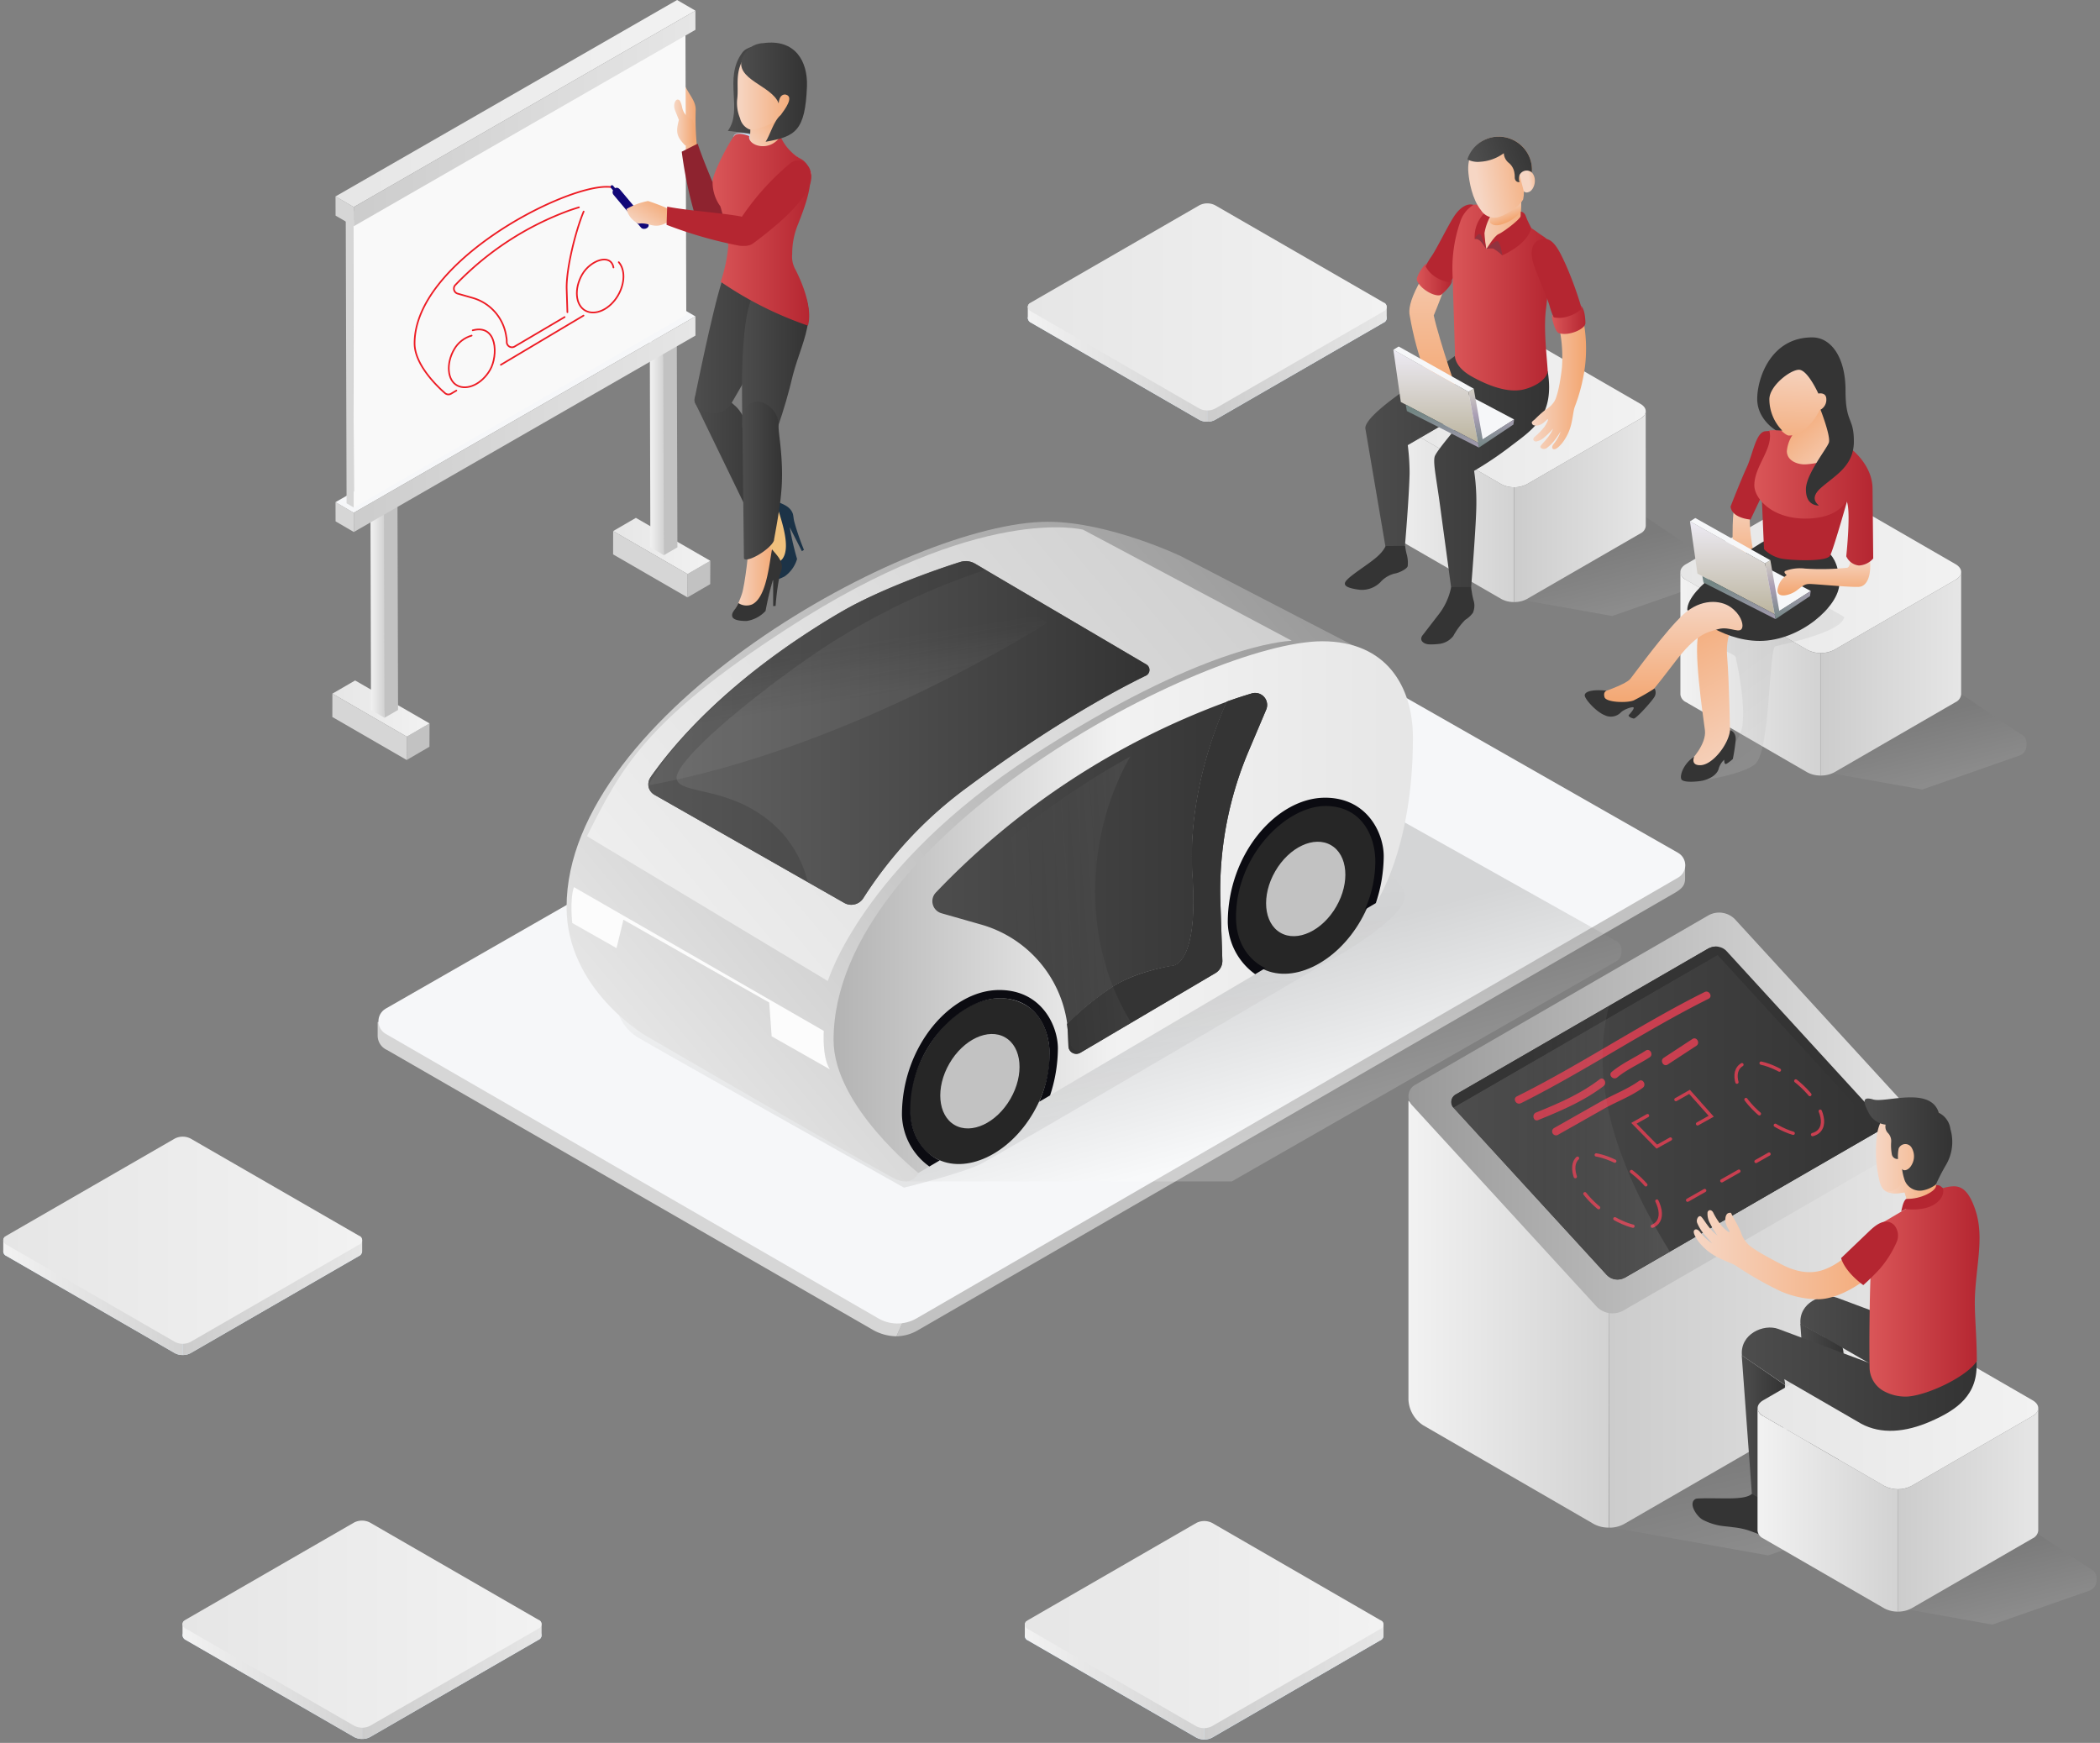 <svg xmlns="http://www.w3.org/2000/svg" xmlns:xlink="http://www.w3.org/1999/xlink" width="641" height="532" fill="none" xmlns:v="https://vecta.io/nano"><rect width="100%" height="100%" fill="#808080" stroke="none"/><style><![CDATA[.B{fill:#343434}.C{fill:#b52631}.D{fill:#c2c2c2}.E{fill:#d6d6d6}.F{fill:#f6f7f9}.G{fill:#dceeff}.H{fill-rule:evenodd}.I{stroke-linecap:round}]]></style><path d="M273.637 407.888a13.33 13.33 0 0 0 6.639-1.912l231.227-133.605c1.895-1.194 2.85-2.134 2.85-4.284v-4.269a16.41 16.41 0 0 1-4.776-.94l-138.985-78.781-96.955 223.791z" class="D"/><path d="M372.057 184.846l-13.756-7.837c-1.529-.935-3.453-.935-4.983 0L119.543 310.997c-1.362.543-2.802.866-4.266.956v4.268c.04 1.856 1.151 3.521 2.849 4.269l148.394 85.486a15.12 15.12 0 0 0 7.117 1.912l98.42-222.994" class="E"/><path d="M267.698 402.186l-150.049-86.665c-1.327-.806-2.137-2.246-2.137-3.799s.81-2.993 2.137-3.799l236.784-135.66c.998-.701 2.329-.701 3.327 0l154.428 88.035c1.369.774 2.215 2.225 2.215 3.799s-.846 3.024-2.215 3.798L279.75 402.424c-3.75 2.163-8.39 2.072-12.052-.238z" class="F"/><g style="mix-blend-mode:multiply" opacity=".2"><path d="M188.192 307.413c.855 4.053 3.421 7.538 7.037 9.557 6.225 3.695 80.7 45.539 80.7 45.539s17.433-4.285 23.196-7.12S403.786 294.4 403.786 294.4s28.291-15.132 24.772-22.299-18.165-15.212-18.165-15.212l-222.201 50.524z" fill="url(#A)"/></g><g style="mix-blend-mode:multiply" opacity=".2"><path d="M276.423 360.613h99.566l117.047-67.01a3.31 3.31 0 0 0 1.878-3.36 2.98 2.98 0 0 0-1.91-3.186l-64.541-36.189-152.04 109.745z" fill="url(#B)"/></g><path d="M197.187 316.174s-24.247-14.033-24.247-39.295c0-59.109 104.645-117.613 146.882-117.613 18.627 0 40.549 10.464 40.549 10.464l55.865 28.926-135.913 159.377s-1.799 4.332-7.148 1.784-75.988-43.643-75.988-43.643z" fill="url(#C)"/><path opacity=".51" d="M252.686 299.449s10.475-35.042 62.296-68.682 76.975-35.042 79.316-35.185l-63.682-33.895s-31.284-8.187-90.444 30.263c-43.192 28.018-50.547 42.464-61.007 63.283l73.521 44.216z" fill="#fff"/><path d="M403.611 195.741c-35.439 0-149.174 59.109-149.174 121.707 0 20.149 25.886 40.585 25.886 40.585l139.638-82.365s11.32-16.374 11.32-50.412c0-15.817-8.152-29.515-27.67-29.515z" fill="url(#D)"/><use xlink:href="#Aq" fill="#666"/><path d="M315.491 339.508c-7.482 12.982-20.855 19.114-29.946 14.017-9.552-5.447-10.316-19.974-2.834-32.955s20.108-19.305 29.947-14.017c9.218 4.938 10.332 19.974 2.833 32.955z" fill="#262626"/><path d="M308.423 335.41c4.26-7.382 3.54-15.777-1.607-18.751s-12.774.601-17.034 7.983-3.541 15.777 1.607 18.751 12.774-.601 17.034-7.983z" class="D"/><path d="M415.31 281.022c7.649-13.256 6.35-28.334-2.901-33.678s-22.953 1.069-30.603 14.325-6.351 28.334 2.901 33.678 22.953-1.069 30.603-14.325z" fill="#262626"/><path d="M407.878 276.729c4.26-7.382 3.541-15.776-1.607-18.75s-12.773.601-17.033 7.983-3.541 15.777 1.607 18.75 12.773-.6 17.033-7.983z" class="D"/><path d="M175.185 270.778l76.259 43.882s-.573 7.964 1.847 11.739l-17.752-10.082-.748-10.306-44.497-25.278-2.102 8.665-13.516-7.661s-.828-6.961.509-10.959z" fill="#fcfcfc"/><path d="M286.851 354.194s-8.995-3.456-8.995-15.578c0-18.811 15.283-33.911 27.319-33.911 10.778 0 15.188 8.904 15.188 16.98a36.91 36.91 0 0 1-3.184 14.638l3.343-1.959c1.543-4.624 2.348-9.462 2.388-14.336 0-6.913-4.951-17.839-17.894-17.839-14.742 0-29.708 17.122-29.708 38.084.147 6.288 3.251 12.139 8.375 15.785l3.168-1.864zm99.423-58.695s-8.995-3.441-8.995-15.562c0-18.811 15.283-33.911 27.335-33.911 10.778 0 15.188 8.888 15.188 16.979a36.78 36.78 0 0 1-3.184 14.638l3.343-1.975a46.19 46.19 0 0 0 2.404-14.335c0-6.913-4.951-17.84-17.894-17.84-14.743 0-29.708 17.107-29.708 38.085.152 6.287 3.255 12.135 8.374 15.784l3.137-1.863z" fill="#0b0b11"/><path d="M339.913 301.042c7.435-4.667 17.752-6.196 17.752-6.196s8.215.589 6.368-27.444c-1.592-23.59 6.734-44.918 10.475-53.216-33.662 12.329-64.041 32.237-88.788 58.185-.954.95-1.339 2.332-1.012 3.638s1.316 2.345 2.604 2.734l12.068 3.44a36.63 36.63 0 0 1 26.396 30.407c4.306-4.322 9.043-8.191 14.137-11.548z" fill="url(#E)"/><use xlink:href="#Ar" fill="url(#F)"/><use xlink:href="#Ar" class="B"/><use xlink:href="#Aq" fill="url(#G)"/><path opacity=".3" d="M246.54 269.186a34.32 34.32 0 0 0-14.535-20.707c-12.498-8.458-25.473-6.228-25.473-11.15s19.535-22.411 43.606-38.801c15.741-10.405 32.792-18.675 50.707-24.593l-3.184-1.895c-.819-.426-1.71-.697-2.627-.797a8.94 8.94 0 0 0-2.261.367s-24.501 7.279-41.695 18.54-35.758 24.657-50.691 44.599c-1.369 1.832-2.468 2.771-2.468 4.985s2.691 3.377 2.691 3.377l45.93 26.075z" class="B"/><g class="H"><path d="M208.698 25.374c1.687 3.759 3.629 5.256 3.661 8.108a81.94 81.94 0 0 0 .414 11.564l-3.216 1.147-3.041-2.007-1.114-17.967 3.296-.844z" fill="url(#H)"/><path d="M209.844 182.345l6.941-4.045.032-7.12-6.941 4.045-.032 7.12z" class="D"/><path d="M209.876 175.225l6.941-4.045-22.718-13.109-6.942 4.03 22.719 13.124z" fill="url(#I)"/><path d="M187.157 162.101l-.016 7.119 22.703 13.125.032-7.12-22.719-13.124z" class="E"/><path d="M206.58 103.835l-4.107-2.373-4.124 2.389 4.092 2.374 4.139-2.39z" fill="#929190"/><path d="M202.441 106.225L201.326 133l1.306 36.459 4.139-2.389-.191-63.235-4.139 2.39z" class="D"/><path d="M202.441 106.225l-4.092-2.373.175 63.218 4.108 2.39-.191-63.235z" fill="url(#J)"/><path d="M124.144 231.977l6.942-4.045.031-7.12-6.941 4.046-.032 7.119z" class="D"/><path d="M124.176 224.857l6.941-4.045-22.718-13.109-6.941 4.03 22.718 13.124z" fill="url(#K)"/><path d="M101.458 211.733l-.016 7.12 22.702 13.125.032-7.12-22.718-13.125z" class="E"/><path d="M117.187 155.873l-2.292 30.375 2.467 32.844 4.14-2.39-.176-63.218-4.139 2.389z" class="D"/><path d="M117.187 155.873l-4.107-2.389.175 63.218 4.107 2.39-.175-63.219z" fill="url(#L)"/><path d="M121.326 153.483l-4.107-2.389-4.139 2.389 4.107 2.39 4.139-2.39z" fill="#929190"/><path d="M107.985 156.526l-5.572-3.249.016 5.861 5.572 3.25-.016-5.862z" class="E"/><path d="M212.264 96.572l-5.588-3.249-104.263 59.954 5.572 3.249 104.279-59.954z" class="F"/><path d="M107.985 156.526l.016 5.861 104.279-59.953-.016-5.862-104.279 59.954z" fill="url(#M)"/><path d="M209.223 8.362l-2.229-1.29-101.461 58.87 2.245 1.29 101.445-58.87z" fill="#d1d2d2"/><path d="M107.778 67.233l-2.245-1.29.255 87.684 2.229 1.306-.239-87.7z" class="E"/><path d="M107.778 67.233l.239 87.7 101.461-58.87-.255-87.7-101.445 58.87z" fill="#f9f9f9"/><path d="M107.985 63.203l-5.572-3.249.016 5.862 5.572 3.233-.016-5.846z" class="E"/><path d="M212.264 3.249L206.676 0 102.413 59.954l5.572 3.249L212.264 3.249z" fill="url(#N)"/><path d="M107.985 63.203l.016 5.846L212.28 9.095l-.016-5.846-104.279 59.954z" fill="url(#O)"/></g><path d="M186.794 57.367a.25.25 0 0 0 .277-.22.25.25 0 0 0-.22-.277l-.057.497zm-1.691-.344v.25h.001l-.001-.25zm-49.289 62.964l.167-.186-.003-.003-.164.189zm1.894.175l-.127-.215-.003.002.13.213zm1.72-.725a.25.25 0 1 0-.255-.43l.255.43zm13.325-8.298a.25.25 0 0 0-.087.343.25.25 0 0 0 .342.086l-.255-.429zm25.489-14.591a.25.25 0 0 0 .087-.343.25.25 0 0 0-.342-.087l.255.43zm-5.764.447a.25.25 0 1 0-.254-.431l.254.431zm-15.347 8.752l-.127-.216-.008.006.135.21zm-2.579-2.851l-.248.032.002.015.004.015.242-.062zm-10.268-11.962l.068-.24h0l-.068.24zm-4.522-1.29l.069-.241-.01-.002-.059.243zm-.716-2.708l.171.182.009-.009-.18-.173zm34.69-22.682l-.082-.236-.004.001.086.235zm3.05-.732a.25.25 0 1 0-.145-.479l.145.479zm1.606 1.148a.25.25 0 0 0-.133-.328.25.25 0 0 0-.327.133l.46.194zm-5.42 23.652l.25-.008h0l-.25.008zm-.027 6.984a.25.25 0 1 0 .5-.016l-.5.016zm13.906-38.436c-.58-.066-1.164-.099-1.748-.097l.001.5c.565-.002 1.129.03 1.69.094l.057-.497zm-1.748-.097c-3.529 0-8.966 1.467-15.115 4.029-6.158 2.566-13.058 6.243-19.522 10.69s-12.499 9.668-16.922 15.326-7.246 11.768-7.246 17.989h.5c0-6.068 2.756-12.073 7.14-17.681s10.375-10.794 16.812-15.222 13.304-8.088 19.43-10.641c6.135-2.557 11.496-3.991 14.923-3.991v-.5zm-58.805 48.034c0 3.314 1.73 6.617 3.745 9.345 2.019 2.734 4.35 4.926 5.606 6.023l.329-.377c-1.242-1.085-3.544-3.249-5.533-5.943-1.994-2.7-3.647-5.895-3.647-9.048h-.5zm9.349 15.366a1.84 1.84 0 0 0 2.192.202l-.261-.426a1.34 1.34 0 0 1-1.597-.148l-.334.372zm2.189.204l1.592-.94-.255-.43-1.592.94.255.43zm15.172-8.809l25.234-15.02-.255-.43-25.234 15.02.255.429zm19.216-15.004l-15.22 8.968.254.43 15.22-8.967-.254-.431zm-15.228 8.973a1.34 1.34 0 0 1-1.373.045l-.242.438a1.84 1.84 0 0 0 1.885-.063l-.27-.42zm-1.373.045a1.34 1.34 0 0 1-.693-1.187l-.5-.004c-.006.676.359 1.302.951 1.629l.242-.438zm-.693-1.189c0-.505.001-1.03-.136-1.56l-.484.125c.118.458.12.92.12 1.435h.5zm-.13-1.529c-.739-5.781-4.847-10.566-10.448-12.171l-.137.481c5.408 1.549 9.375 6.171 10.089 11.754l.496-.064zm-10.448-12.171l-4.521-1.29-.137.481 4.521 1.29.137-.481zm-4.531-1.293a1.34 1.34 0 0 1-.981-.961l-.484.128c.173.654.69 1.16 1.347 1.32l.118-.486zm-.981-.961c-.126-.476.019-.984.377-1.321l-.343-.364c-.492.464-.691 1.16-.518 1.813l.484-.128zm.386-1.331a91.46 91.46 0 0 1 34.596-22.62l-.172-.469a91.97 91.97 0 0 0-34.785 22.743l.361.346zm34.592-22.618a76.08 76.08 0 0 1 2.968-.968l-.145-.479a76.89 76.89 0 0 0-2.987.975l.164.472zm4.114-.015c-1.218 2.885-2.571 7.28-3.594 11.731s-1.72 8.977-1.616 12.124l.5-.017c-.102-3.081.584-7.559 1.604-11.995s2.364-8.799 3.566-11.648l-.46-.194zm-5.21 23.854l.223 6.977.5-.016-.223-6.977-.5.016z" fill="#ed1c24"/><path d="M144.284 100.825c7.578-2.007 7.801 7.741 5.301 12.074s-6.973 6.371-10.014 4.778-3.455-6.69-.955-11.022c1.163-2.052 3.083-3.567 5.349-4.221m44.896-22.411c1.958 2.214 1.958 6.371-.191 10.098-2.5 4.332-6.989 6.371-10.014 4.683s-3.455-6.674-.956-11.022 8.741-6.594 9.553-2.134" stroke="#ed1c24" stroke-width=".5" class="I"/><g class="H"><path d="M212.964 43.85c1.942 6.053 5.891 14.542 7.96 20.499.844 2.469.494 3.743 1.035 6.467-4.776 2.803-7.482 1.593-8.867-1.975a128.45 128.45 0 0 1-4.999-22.538l4.871-2.453z" fill="#8e232f"/><path d="M211.388 36.539a5.05 5.05 0 0 1-3.184-3.807 7.24 7.24 0 0 0-.685-1.991.86.86 0 0 0-.796-.334c-.573.08-1.385 1.513-.652 3.329l1.146 2.867c-.955 3.711-.78 5.033 1.974 7.837l2.882-1.099v-4.476l-.685-2.326z" fill="url(#P)"/><g fill="#120878"><path d="M189.227 57.835l8.39 10.019c1.321 1.593-1.146 2.628-1.974 1.593l-8.374-9.987c-.971-1.179.748-3.09 1.958-1.625z"/><path d="M187.157 56.704l2.961 3.536c.462.557-.398.924-.7.573l-2.945-3.472c-.351-.478.254-1.147.684-.637z"/></g><path d="M239.408 45.316c6.209 3.6 9.552 7.47 7.594 8.633s-8.693-.781-14.917-4.38-9.632-7.454-7.61-8.633 8.708.796 14.933 4.38z" fill="#c6def2"/><path d="M228.662 152.162c1.417 3.185 5.492 14.335 5.827 17.218.251 1.729.326 3.48.222 5.224 0 0 3.423-.191 3.805-.318s4.379-3.807 4.379-3.807l-1.991-9.238c-2.579-5.034.398-5.894-4.425-8.235-2.15-1.036-2.978-3.536-3.949-5.559l-3.868 4.715z" fill="#f0c17d"/><path d="M234.727 172.167c.16 2.342-.589 3.282 0 4.317.828 1.37 3.773 0 4.776-.542 1.828-1.293 3.164-3.169 3.79-5.32-.927-3.189-1.676-6.428-2.245-9.7l3.725 7.327.621-.414c-1.145-2.78-2.124-5.625-2.929-8.522-.271-.987-.287-2.07-.494-2.58-.86-2.294-3.184-2.883-5.254-3.839 1.21 4.396 5.047 13.874 2.07 17.744a4.47 4.47 0 0 1-4.06 1.529z" fill="#1c3347"/><path d="M212.025 122.647l17.64 36.364c.082.17.256.277.445.27.972 0 2.85-2.229 4.219-4.889 1.067-2.087 1.497-3.855 1.147-4.476-2.213-7.853-4.777-16.948-9.282-23.892-1.592-2.437-2.165-2.087-3.757-4.126-3.98-5.129-10.858-3.6-10.412.749z" fill="url(#Q)"/><path d="M228.869 163.455c-.191 3.52-1.465 15.243-2.468 17.998-.553 1.662-1.273 3.263-2.149 4.779 0 0 3.184 1.354 3.55 1.417s5.62-1.449 5.62-1.449l2.34-9.159c0-5.654 2.977-5.097-.286-9.334-1.465-1.895-1.099-4.507-1.051-6.753l-5.556 2.501z" fill="url(#R)"/><path d="M225.366 184.066c-.907 2.166-2.006 2.676-1.894 3.886.127 1.593 3.375 1.593 4.457 1.593a9.86 9.86 0 0 0 5.748-3.058c.599-3.268 1.375-6.501 2.324-9.685v8.219l.748-.095a73.43 73.43 0 0 1 1.178-8.936c.191-1.003.653-1.991.717-2.548.239-2.422-1.592-4.014-2.993-5.766-.876 4.475-1.672 14.653-6.066 16.804-1.386.579-2.971.424-4.219-.414z" class="B"/><path d="M212.12 121.229c-1.21 3.807 6.894 7.598 10.842 2.389l19.328-33.449-18.707-13.889a156.05 156.05 0 0 0-4.776 15.02c-2.484 9.7-5.015 21.79-6.687 29.929z" fill="url(#S)"/><path d="M231.846 83.288h-1.417l-1.003 7.725c-3.375 8.362-2.961 27.349-2.882 35.17v3.329c-.111 6.371 9.728 4.077 10.922.685 1.787-5.159 3.307-10.406 4.553-15.721 3.104-11.835 10.062-21.296-2.118-31.857l-8.055.669z" fill="url(#T)"/><path d="M226.608 129.767l.462 40.505a.43.43 0 0 0 .286.43c.892.382 3.535-.749 5.923-2.517 1.894-1.417 3.04-2.803 2.993-3.52 1.735-9.429 2.627-15.02 2.404-21.949s-1.067-10.242-1.035-13.093c.127-6.483-10.906-12.042-11.033.144z" fill="url(#U)"/><path d="M234.68 14.017c-3.949-.287-6.783.255-8.104 2.039-5.843 7.869.303 17.521-4.426 23.892l7.96.908 9.553-14.877-4.983-11.962z" fill="url(#V)"/><path d="M223.488 44.153c-4.366 6.881-7.622 14.406-9.648 22.299-1.067 4.778 3.884 8.091 6.511 4.396 4.362-6.132 10.89-16.119 10.842-22.459-.032-5.623-5.461-7.454-7.705-4.237z" fill="#8e232f"/><path d="M238.214 31.968c-.287 1.879-2.006 6.212 0 10.99l-6.75 5.145-3.184-3.026a21.23 21.23 0 0 0 .254-10.162l9.68-2.947z" fill="url(#W)"/><path d="M238.214 41.604c1.283 2.973 3.525 5.429 6.368 6.977 5.477 3.186 1.592 13.284-1.019 19.942a23.25 23.25 0 0 0-1.751 8.952 8.18 8.18 0 0 0 .7 4.269c3.089 5.846 5.429 13.109 4.108 17.648-9.442-3.234-18.402-7.735-26.635-13.38a47.58 47.58 0 0 0 2.309-10.863 67.32 67.32 0 0 0-2.404-12.153 12.54 12.54 0 0 1-2.373-7.741c.08-2.357 4.777-11.516 6.639-13.842.764-.972 3.025-.494 4.538.127-.637 2.787 6.129 5.224 9.52.064z" fill="url(#X)"/><path d="M241.302 49.776a78.24 78.24 0 0 0-16.031 18.206c-2.468 4.173 1.226 8.904 4.776 6.196 6.018-4.492 15.315-11.994 17.226-18.031 1.751-5.336-2.834-8.745-5.971-6.371z" class="C"/><path d="M208.156 68.603l-4.776-.573c-3.932 2.071-5.11-.287-8.501.239-1.831-.862-3.172-2.508-3.646-4.476 2.037-1.181 4.261-2.005 6.575-2.437a64.73 64.73 0 0 1 10.269 4.348l.079 2.899z" fill="url(#Y)"/><path d="M203.651 63.075c6.241 1.211 15.586 1.8 21.795 2.867 2.563.446 3.518 1.354 6.161 2.198.159 5.575-2.165 7.343-5.986 6.849a129.99 129.99 0 0 1-22.161-6.371l.191-5.543z" class="C"/><path d="M227.818 16.454c-3.837 5.511-2.229 9.35-2.802 13.873a11.92 11.92 0 0 0 .876 5.766c.341 1.495 1.368 2.741 2.77 3.361 2.229.717 11.606-3.186 12.338-6.244l2.866-11.787-16.048-4.969z" fill="url(#Z)"/><path d="M237.673 31.538c.223-2.628 1.592-2.819 2.244-2.644 2.516.717-.35 4.492-1.592 6.196-2.213 1.88-3.184 5.973-4.632 8.187 9.026-1.593 12.099-3.186 12.624-16.947.271-7.502-3.518-14.542-13.357-13.157-2.813.079-5.313 1.817-6.368 4.428-2.547 6.706 9.059 8.442 11.081 13.937z" fill="url(#a)"/></g><g style="mix-blend-mode:multiply" opacity=".1"><path d="M553.072 234.972l33.687 6.021 29.915-10.465c1.278-.613 2.031-1.966 1.878-3.377.178-1.376-.612-2.695-1.91-3.185l-20.538-13.81-43.032 24.816z" fill="url(#b)"/></g><g style="mix-blend-mode:multiply" opacity=".1"><path d="M574.453 489.87l33.687 6.021 29.915-10.465c1.278-.613 2.031-1.966 1.878-3.377.185-1.377-.608-2.699-1.91-3.185l-20.553-13.762-43.017 24.768z" fill="url(#c)"/></g><g style="mix-blend-mode:multiply" opacity=".1"><path d="M488.276 465.58l51.454 9.19 45.692-15.928c1.952-.93 3.103-2.994 2.866-5.145 0-4.157-2.914-4.89-2.914-4.89l-31.379-21.088-65.719 37.861z" fill="url(#d)"/></g><g style="mix-blend-mode:multiply" opacity=".1"><path d="M458.409 182.027l33.688 6.005 29.914-10.465a3.33 3.33 0 0 0 1.879-3.377c.19-1.379-.605-2.705-1.911-3.185l-20.553-13.81-43.017 24.832z" fill="url(#e)"/></g><path d="M421.299 500.701l-51.328 29.706a5.27 5.27 0 0 1-4.776 0l-51.391-29.658a1.45 1.45 0 0 1 0-2.756l6.973 1.195 44.418-25.644a5.3 5.3 0 0 1 4.776 0l51.328 24.386c.591.203.988.76.988 1.385s-.397 1.183-.988 1.386z" class="G"/><path d="M367.583 526.154v4.779c-.832.014-1.653-.183-2.388-.574l-51.391-29.658c-.55-.247-.926-.769-.987-1.37v-3.44c.017-.41.208-.792.525-1.051l7.435 4.3 46.806 27.014z" fill="url(#f)"/><path d="M367.583 526.154v4.779c.832.014 1.654-.183 2.388-.574l51.327-29.658a1.67 1.67 0 0 0 1.003-1.386v-3.44a1.43 1.43 0 0 0-.525-1.035l-7.435 4.3-46.758 27.014z" fill="url(#g)"/><path d="M421.298 497.261l-51.391 29.658a5.27 5.27 0 0 1-4.776 0l-51.327-29.642a1.69 1.69 0 0 1-.987-1.386c.017-.41.208-.792.525-1.051.142-.128.297-.24.462-.335l51.391-29.658a5.3 5.3 0 0 1 4.776 0l51.327 29.658a1.45 1.45 0 0 1 0 2.756z" fill="url(#h)"/><path d="M109.561 383.374L58.17 413.017c-.737.399-1.566.596-2.404.573a4.9 4.9 0 0 1-2.388-.557L1.987 383.374c-.591-.203-.988-.76-.988-1.385s.397-1.183.988-1.386l6.973 1.21 44.418-25.644a5.3 5.3 0 0 1 4.776 0l51.407 24.514c.537.231.886.76.886 1.346s-.349 1.114-.886 1.345z" class="G"/><path d="M55.766 408.828v4.778a4.9 4.9 0 0 1-2.388-.557L1.987 383.375A1.69 1.69 0 0 1 1 381.989v-3.441c.017-.409.208-.792.525-1.051l7.435 4.317 46.806 27.014z" fill="url(#i)"/><path d="M55.766 408.828v4.778c.831.025 1.654-.167 2.388-.557l51.407-29.659a1.7 1.7 0 0 0 .987-1.385v-3.441a1.4 1.4 0 0 0-.525-1.035l-7.435 4.284-46.822 27.015z" fill="url(#j)"/><path d="M109.561 379.934L58.17 409.592a4.92 4.92 0 0 1-2.404.574 4.86 4.86 0 0 1-2.388-.574L1.987 379.934c-.569-.233-.953-.772-.987-1.386.017-.409.208-.792.525-1.051a2.61 2.61 0 0 1 .462-.334l51.391-29.643a5.3 5.3 0 0 1 4.776 0l51.391 29.643c.593.2.993.754.997 1.38s-.391 1.184-.981 1.391z" fill="url(#k)"/><path d="M422.286 98.5l-51.392 29.642a4.76 4.76 0 0 1-2.403.573 4.9 4.9 0 0 1-2.389-.557L314.727 98.5c-.558-.248-.941-.777-1.003-1.386a1.67 1.67 0 0 1 1.003-1.386l6.958 1.21 44.433-25.644a5.3 5.3 0 0 1 4.776 0l51.392 24.434c.591.203.988.76.988 1.386s-.397 1.182-.988 1.386z" class="G"/><path d="M368.491 123.937v4.778a4.9 4.9 0 0 1-2.389-.557L314.727 98.5c-.558-.248-.941-.777-1.003-1.386v-3.44a1.44 1.44 0 0 1 .526-1.035l7.435 4.301 46.806 26.998z" fill="url(#l)"/><path d="M368.49 123.937v4.778c.831.026 1.655-.166 2.389-.557L422.286 98.5a1.69 1.69 0 0 0 .987-1.386v-3.44c-.018-.405-.209-.782-.526-1.035l-7.435 4.285-46.822 27.014z" fill="url(#m)"/><path d="M422.286 95.059l-51.391 29.658c-1.502.759-3.275.759-4.777 0l-51.391-29.658c-.563-.243-.948-.775-1.003-1.386a1.44 1.44 0 0 1 .526-1.035 1.81 1.81 0 0 1 .477-.334l51.391-29.658a5.3 5.3 0 0 1 4.777 0l51.375 29.642c.592.2.992.754.996 1.38s-.39 1.185-.98 1.391z" fill="url(#n)"/><path d="M164.327 500.558l-51.391 29.658a4.91 4.91 0 0 1-2.404.573c-.829.012-1.649-.179-2.388-.557l-51.423-29.658a1.72 1.72 0 0 1-1.003-1.386c.055-.611.44-1.143 1.003-1.386l6.957 1.195 44.433-25.644c1.502-.759 3.275-.759 4.777 0l51.375 24.449a1.45 1.45 0 0 1 .063 2.756z" class="G"/><path d="M110.532 526.011v4.778c-.829.012-1.649-.179-2.388-.557l-51.423-29.658a1.72 1.72 0 0 1-1.003-1.386v-3.441a1.37 1.37 0 0 1 .525-1.035l7.435 4.285 46.853 27.014z" fill="url(#o)"/><path d="M110.532 526.011v4.778a4.97 4.97 0 0 0 2.388-.557l51.407-29.674a1.69 1.69 0 0 0 .987-1.37v-3.44c-.017-.41-.208-.793-.525-1.052l-7.435 4.301-46.822 27.014z" fill="url(#p)"/><path d="M164.327 497.133l-51.391 29.658c-1.502.759-3.274.759-4.776 0l-51.439-29.658c-.563-.243-.948-.775-1.003-1.386a1.37 1.37 0 0 1 .525-1.035c.144-.137.304-.254.478-.35l51.391-29.643a5.3 5.3 0 0 1 4.777 0l51.375 29.643c.596.189 1.006.737 1.021 1.363s-.371 1.192-.958 1.408z" fill="url(#q)"/><path d="M423.591 123.284l34.691-20.038a8.66 8.66 0 0 1 7.769 0l34.69 20.038c2.134 1.242 2.134 3.185 0 4.492l-34.69 20.037a8.66 8.66 0 0 1-7.769 0l-34.691-20.037c-2.133-1.243-2.133-3.25 0-4.492z" fill="url(#r)"/><path d="M421.983 160.556c.098.977.703 1.83 1.592 2.246l34.691 20.037a7.96 7.96 0 0 0 3.884.924v-35.042a8.09 8.09 0 0 1-3.884-.924l-34.675-20.021a2.74 2.74 0 0 1-1.592-2.246l-.016 35.026z" fill="url(#s)"/><path d="M502.349 160.556c-.098.977-.703 1.83-1.592 2.246l-34.69 20.037c-1.196.633-2.533.951-3.885.924v-35.042c1.352.021 2.687-.296 3.885-.924l34.674-20.021a2.74 2.74 0 0 0 1.592-2.246l.016 35.026z" fill="url(#t)"/><path d="M472.435 113.392c2.213 13.826-4.888 17.856-11.622 23.048-3.467 2.647-7.093 5.078-10.858 7.28a63.29 63.29 0 0 1 .685 10.05c0 5.989-1.592 25.485-1.592 25.485a6.67 6.67 0 0 1-6.114 0l-3.025-22.299c-1.353-10.576-2.531-15.355-2.006-17.521.462-1.943 9.202-11.644 11.32-14.909l-19.519 11.357a67.85 67.85 0 0 1 .558 8.665c-.207 8.139-1.433 22.188-1.433 22.188s-3.184 2.325-5.954 0l-6.13-36.03c0-4.428 17.879-15.53 21.859-18.158 3.184-2.118 6.83-4.89 6.83-4.89l27.001 5.734z" fill="url(#u)"/><path d="M443.396 70.339s-3.264 2.995-10.46 16.549c-2.579 4.858-3.056 7.789-2.611 9.557 1.04 6.039 2.638 11.969 4.776 17.712 4.952 14.511 10.189 6.897 10.189 6.897s-5.89-16.772-7.657-24.768c2.42-5.575 6.463-18.031 9.918-22.299 4.522-5.495-4.155-3.648-4.155-3.648z" fill="url(#v)"/><path d="M450.21 62.709c-2.165-1.004-4.633.573-6.543 3.584s-5.19 9.748-6.735 11.978a25.63 25.63 0 0 0-2.356 4.157s3.041 4.269 7.578 4.492c2.783-4.039 5.293-8.258 7.515-12.631 2.833-5.925 4.425-9.764.541-11.58z" class="C"/><path d="M438.206 84.563a8.65 8.65 0 0 1-3.089-3.329l.414-.765s-.445-.111-1.592 1.593-1.592 2.979-1.448 3.472c1.146 3.01 6.177 5.479 7.546 4.332.955-.796 3.359-3.106 3.184-4.476l-.557.812a10.76 10.76 0 0 1-4.458-1.641z" fill="url(#w)"/><path d="M428.893 166.624c.101.81.25 1.613.445 2.405a9.79 9.79 0 0 1 .351 3.759c-.191.877-2.691 2.119-4.092 2.31a8.67 8.67 0 0 0-4.298 2.66 7.96 7.96 0 0 1-6.082 2.278c-1.942-.207-4.123-.669-4.585-1.45s.175-1.672 4.251-4.571 6.782-4.651 8.071-7.343l5.939-.048zm14.694 27.524a6.37 6.37 0 0 1-4.537 2.421 18.55 18.55 0 0 1-2.818.112c-.987 0-2.516-.606-2.42-1.832.06-.394.237-.76.509-1.051l4.776-6.196a19.67 19.67 0 0 0 3.853-8.41h6.114c0 .509.159 1.242.254 1.911s.271 1.354.43 2.023a5.45 5.45 0 0 1-.175 3.95 8.48 8.48 0 0 1-2.356 2.15 22.51 22.51 0 0 0-3.63 4.922z" class="B"/><path d="M449.286 124.415c-2.057-1.66-3.603-3.869-4.457-6.372a30.58 30.58 0 0 0 .7 4.779c.526 2.102-15.761 12.87-15.761 12.87l19.518-11.277z" fill="url(#x)"/><path d="M464.379 60.527l-.191 7.168c.143.589 3.025 2.501 3.853 3.186s-4.538 6.005-7.164 7.2-10.922-1.959-11.065-6.037 1.417-7.502 2.69-7.677 11.877-3.839 11.877-3.839z" fill="url(#y)"/><path d="M454.986 68.125c-.86-.796 1.019-3.313 1.592-4.523 2.723-.812 7.785-3.026 7.785-3.026l-.079 2.564a4.35 4.35 0 0 1-1.768 3.186 11.54 11.54 0 0 1-3.009 1.768c-1.018.398-3.184 1.258-4.521.032z" fill="url(#z)"/><path d="M465.127 68.252s-4.664 6.069-11.43 7.789c0 0-2.293-9.445.62-11.803 0 0-2.674-2.15-4.505-1.736-1.964 1.193-3.424 3.062-4.108 5.256-1.695 4.892-2.493 10.051-2.356 15.227l.764 24.896s-.843 3.711 5.175 7.072 11.574 4.906 15.665 3.95c3.359-.78 6.957-2.835 7.483-5.511-.303-4.89-1.337-13.061-.526-19.225s.749-11.261 1.083-16.231-.653-4.874-3.184-6.642a39.53 39.53 0 0 0-4.681-3.042z" fill="url(#AA)"/><path d="M453.696 76.041c-.296-1.61-.488-3.239-.573-4.874.301-1.85.932-3.63 1.863-5.256v-1.848c-.968.241-1.827.802-2.436 1.593a10.2 10.2 0 0 0-2.42 7.247c1.417-.43 3.009 2.087 3.566 3.138z" class="C"/><path d="M451.834 71.454c.461.478 1.385 3.648 1.862 4.587l-1.05-1.497c-.478-.605-1.131-1.784-2.516-1.593 0-.048.828-1.784 1.704-1.497z" fill="#91333f"/><path d="M464.172 65.958c-.127 1.004-5.476 5.002-6.766 5.511s-3.709 4.571-3.709 4.571c2.658-.876 3.454.462 4.871 1.895 0 0 7.61-3.186 8.836-8.315 0 0-1.417-2.74-1.592-3.44s-.796-1.513-1.592-1.593l-.048 1.37z" class="C"/><path d="M457.183 73.652c.812.366 1.385 4.285 1.385 4.285-.865-.795-1.81-1.499-2.818-2.103a5.31 5.31 0 0 0-2.053.207s2.626-2.771 3.486-2.389z" fill="#91333f"/><path d="M448.22 52.834c-.557-5.129 1.99-9.828 7.148-10.911 4.256-.91 8.616 1.002 10.832 4.749s1.79 8.492-1.057 11.785c.024.791-.045 1.582-.207 2.357-1.226 2.596-6.368 5.352-7.96 5.559-1.954.333-3.913-.556-4.951-2.246-2.707-3.409-3.566-8.745-3.805-11.293z" fill="url(#AB)"/><path d="M447.901 48.661a10.03 10.03 0 0 1 9.027-6.945c4.424-.216 8.483 2.448 10.046 6.594 1.291 3.462.589 7.354-1.831 10.146 0-.366 1.592-4.89-1.321-5.033a3.35 3.35 0 0 0 0 2.166s-1.338.223-1.465-1.386c0-.462 0-.86-.08-1.242-.121-1.239-.72-2.382-1.671-3.186a4.09 4.09 0 0 1-1.592-3.01c-2.111 1.553-4.628 2.461-7.244 2.612-1.332.14-2.675-.109-3.869-.717z" fill="url(#AC)"/><path d="M468.502 127.999c1.002-1.026 2.065-1.988 3.185-2.883 1.109-.618 2.049-1.498 2.738-2.565.907-1.354 1.878-6.005 2.34-10.417a43.1 43.1 0 0 0-1.465-14.717c-1.799-5.686-5.603-13.364-6.845-16.581s-.43-4.778.859-6.371c1.513-1.832 4.172-1.72 6.512 2.676 3.094 6.113 5.502 12.55 7.18 19.193a46.06 46.06 0 0 1 .844 15.132 54.21 54.21 0 0 1-3.184 12.743c-.414 1.21-.414 2.214-.924 4.619a15.17 15.17 0 0 1-3.025 6.562c-1.385 1.593-2.133 1.864-2.563 1.705s-.557-.717 0-1.482c.97-1.157 1.725-2.478 2.229-3.902 0 0-1.13 1.752-1.894 2.724-.683.878-1.481 1.66-2.373 2.325-.859.621-2.356.096-1.83-.685s1.178-1.258 2.292-2.723c.598-.776 1.1-1.621 1.497-2.517a22.21 22.21 0 0 1-2.627 2.596c-.721.684-1.621 1.148-2.595 1.338-.526 0-1.274-.494-.478-1.386 1.155-.938 2.197-2.007 3.105-3.185.812-1.259 1.225-2.262.923-2.214s-.732.812-1.879 1.465-2.531.574-2.818 0-.238-.653.796-1.449z" fill="url(#AD)"/><path d="M469.553 73.365c-2.149 1.019-2.515 3.934-1.417 7.327s4.187 10.21 4.904 12.838c.425 1.537.996 3.031 1.703 4.46 0 0 5.222.382 8.295-2.963a109.54 109.54 0 0 0-4.936-13.857c-2.674-5.973-4.68-9.637-8.549-7.805z" class="C"/><path d="M478.707 96.556a8.64 8.64 0 0 1-4.489.303l-.382-.812s-.366.271.207 2.294 1.226 3.186 1.751 3.329c3.041 1.036 8.135-1.258 8.135-3.042 0-1.258-.238-4.571-1.432-5.288l.27.956a10.79 10.79 0 0 1-4.06 2.262z" fill="url(#AE)"/><path d="M465.127 58.409a1.29 1.29 0 0 0 1.338.255c1.814-.382 3.009-4.269.971-6.132a2.42 2.42 0 0 0-3.614.892l1.305 4.986z" fill="url(#AF)"/><path d="M451.149 135.119l11.017-7.088-14.678-7.773.509 9.907 3.152 4.954z" class="F"/><path d="M425.31 106.766l22.91 12.838 2.929 15.514-23.562-12.408-2.277-15.944z" fill="url(#AG)"/><path d="M449.844 118.649l-1.624.955 3.216 17.012 10.507-7.025.223-1.561-9.6 6.053-2.722-15.434z" fill="url(#AH)"/><path d="M425.31 106.766l1.624-1.003 22.91 12.886-1.624.955-22.91-12.838z" class="F"/><path d="M429.084 123.507l.35 1.959 22.002 11.15-.287-1.498-22.065-11.611z" fill="url(#AI)"/><path d="M514.64 172.199l36.999-21.375a9.1 9.1 0 0 1 8.262 0l36.999 21.375c2.293 1.322 2.293 3.457 0 4.779l-36.999 21.359a9.1 9.1 0 0 1-8.262 0l-36.999-21.359c-2.293-1.322-2.293-3.457 0-4.779z" fill="url(#AJ)"/><path d="M512.92 211.94a2.95 2.95 0 0 0 1.72 2.389l36.999 21.408c1.27.669 2.688 1.009 4.123.987v-37.399a8.09 8.09 0 0 1-4.123-.988l-36.999-21.359c-.963-.427-1.62-1.341-1.72-2.39v37.352z" fill="url(#AK)"/><path d="M598.62 211.94a2.98 2.98 0 0 1-1.72 2.389l-36.999 21.408a8.58 8.58 0 0 1-4.139.987v-37.399a8.16 8.16 0 0 0 4.139-.988l36.999-21.359c.963-.427 1.62-1.341 1.72-2.39v37.352z" fill="url(#AL)"/><g style="mix-blend-mode:multiply" opacity=".2"><path d="M517.012 238.588s13.628-1.593 18.563-5.193 4.187-35.472 6.368-36.109 20.506-4.301 20.983-8.984l-6.209-3.536-32.191 7.327-2.228 4.779s7.291 2.803 7.482 3.663c1.322 5.941 2.754 14.336 2.133 20.436-.875 8.697-14.901 17.617-14.901 17.617z" fill="url(#AM)"/></g><path d="M529.143 190.66s-2.531 3.392-1.942 9.971.923 24.657.923 24.657l-3.534 6.865-6.066 3.583-2.674-3.329s5.126-5.128 4.553-9.556-3.757-25.486-1.735-29.929 10.475-2.262 10.475-2.262z" fill="url(#AN)"/><path d="M513.207 237.839c-.541-1.195.7-4.779 3.932-6.865 0 0-1.21 2.596 1.783 2.596s6.257-3.807 7.594-6.291c.79-1.341 1.33-2.815 1.592-4.349 0-.095 1.863.446 1.688 2.931a52.62 52.62 0 0 1-.876 5.83s-1.799 1.592-2.228 1.513-.398-1.306-.398-1.306a5.92 5.92 0 0 0-1.704 2.819c-.541 1.88-3.025 3.329-5.604 3.695-2.34.319-5.349.367-5.779-.573z" class="B"/><path d="M535.798 171.212s-2.388-9.557-1.512-15.833-4.856-.876-4.856-.876-1.083 3.759-.287 17.282 6.655-.573 6.655-.573z" fill="url(#AO)"/><path d="M534.333 158.596s-5.731-.398-6.097-3.982c0 0 3.025-7.804 4.919-11.93s2.77-10.48 5.493-11.022a31.72 31.72 0 0 1 8.31.207l-12.625 26.727z" class="C"/><path d="M515.022 186.168c0-6.976 17.019-16.947 22.607-20.499s20.696 3.185 20.696 3.185 3.105 2.421 3.105 9.255-11.925 17.521-24.311 17.521-22.097-9.462-22.097-9.462z" class="B"/><path d="M538.441 167.628l-.812-18.939 27.065 1.115s-5.095 18.254-6.146 19.879-9.393 1.481-13.691.987a10.49 10.49 0 0 1-6.416-3.042z" class="C"/><path d="M541.179 134.736s7.371-1.051 6.368-4.778c-1.369-5.241 7.833-8.856 7.833-8.856l1.226 3.536 4.458 10.018-4.888 10.927-8.199-.876-6.798-9.971z" fill="url(#AP)"/><path d="M541.689 187.474l11.016-7.088-14.662-7.773.493 9.908 3.153 4.953z" class="F"/><path d="M515.85 159.138l22.909 12.822 2.93 15.514-23.563-12.392-2.276-15.944z" fill="url(#AQ)"/><path d="M540.383 171.005l-1.624.955 3.216 17.012 10.508-7.025.222-1.561-9.599 6.069-2.723-15.45z" fill="url(#AR)"/><path d="M515.85 159.138l1.624-1.019 22.909 12.886-1.624.955-22.909-12.822z" class="F"/><path d="M519.623 175.863l.35 1.959 22.002 11.149-.286-1.497-22.066-11.611z" fill="url(#AS)"/><path d="M564.741 170.559s.144 2.421-.907 2.739a76.13 76.13 0 0 1-12.864.255c-2.051-.256-4.134-.005-6.065.733-.653.43.461 1.258.461 1.258-1.54 1.045-2.565 2.695-2.818 4.54-.079 2.723 3.885 1.592 5.748.239s2.388-2.103 4.187-2.071 12.513 1.051 14.933.876 3.789-3.186 3.391-8.123l-6.066-.446z" fill="url(#AT)"/><path d="M546.958 131.184l.908.589c-1.387 1.676-2.241 3.729-2.452 5.894 0 2.962 3.184 4.077 5.381 4.077s10.078-1.306 11.272-3.504 2.674-1.449 2.674-1.449 6.83 4.922 6.83 12.44l.207 21.248a6.19 6.19 0 0 1-4.362 2.134c-1.701-.179-3.177-1.254-3.869-2.819 0 0 1.592-14.718 0-16.995 0 0-2.085 5.495-12.45 5.495s-15.602-6.212-15.602-10.146 2.468-7.343 3.949-11.15.541-5.639.541-5.639l6.973-.175z" fill="url(#AU)"/><path d="M555.492 125.084s3.82-.621 3.789-2.676c-.147-1.461-.742-2.841-1.704-3.95 0 0-4.617-8.267-8.772-8.41s-9.966 6.865-10.189 11.452 5.715 11.452 7.403 11.452c5.827.016 9.473-7.868 9.473-7.868z" fill="url(#AV)"/><path d="M540.081 121.866c0-4.062 6.368-8.999 9.027-8.999s5.922 7.263 5.922 7.263 2.436-.558 2.436 1.736c.067 1.313-.619 2.549-1.767 3.186 0 0 3.184 8.171 2.531 10.066s-6.894 9.557-6.989 14.097 2.674 5.001 3.709 5.097-3.423-1.593.86-5.384 10.062-6.626 10.062-14.16-2.548-5.4-2.548-15.61-4.473-16.119-10.061-16.167c-12.737-.095-16.892 12.488-16.892 18.78s5.668 9.556 5.668 9.556l1.99.112a13.67 13.67 0 0 1-3.948-9.573z" class="B"/><path d="M487.448 211.844s8.676-2.755 10.189-4.635 10.921-14.892 16.27-19.735 11.272-4.332 14.329-2.166 3.789 4.906 3.614 6.005c-.43 2.596-3.694-.303-7.371.717s-6.798 1.593-13.23 10.05-8.231 10.338-8.231 10.338l-4.06 2.166-6.065 1.37-5.445-4.11z" fill="url(#AW)"/><path d="M497.127 218.311s1.879-1.991 1.497-2.357-3.073.653-3.869 1.497c-1.278 1.326-3.267 1.674-4.919.86-2.563-.972-6.177-4.954-6.114-6.116s2.452-1.816 6.687-1.37c0 0-1.114.287-.653 1.959s6.989 1.832 8.916 1.003a69.16 69.16 0 0 0 6.368-3.647c.43.778.43 1.723 0 2.501-.733 1.338-5.684 6.833-6.368 6.689s-1.64-.541-1.545-1.019z" class="B"/><path d="M429.911 335.972v91.269c.16 3.171 1.83 6.073 4.49 7.804l52.171 30.184a9.45 9.45 0 0 0 4.458 1.052v-71.677l-61.119-58.632z" fill="url(#AX)"/><path d="M491.141 466.296c1.537.031 3.058-.319 4.426-1.019l87.037-50.269a9.99 9.99 0 0 0 4.49-7.805v-59.89l-96.032 47.323.079 71.66z" fill="url(#AY)"/><path d="M432.108 331.05l89.489-51.718c2.638-1.384 5.869-.88 7.96 1.242l56.327 61.451a4 4 0 0 1 1.112 3.44c-.198 1.259-.984 2.347-2.115 2.931l-89.521 51.719a6.78 6.78 0 0 1-7.96-1.242l-56.326-61.451c-.896-.909-1.304-2.19-1.099-3.449a4 4 0 0 1 2.133-2.923z" fill="url(#AZ)"/><path d="M573.02 345.465l-77.166 44.599h-.096c-1.74.862-3.834.53-5.222-.828l-46.662-50.97-.207-.223a2.63 2.63 0 0 1 .812-4.03l77.166-44.599h.095c.861-.431 1.837-.576 2.786-.414a4.39 4.39 0 0 1 2.436 1.259l46.663 50.97.079.095a2.66 2.66 0 0 1-.684 4.141z" class="B"/><path d="M443.587 338.075l46.806 51.05c1.426 1.557 3.743 1.915 5.572.86l77.517-44.774-49.226-53.726-80.669 46.59z" fill="url(#Aa)"/><path d="M524.526 288.984l-.27 2.501-80.669 46.59a2.63 2.63 0 0 1-.564-2.211c.158-.784.664-1.454 1.376-1.819l77.166-44.599h.096a4.52 4.52 0 0 1 2.865-.462z" class="B"/><path d="M562.258 457.44c-1.544 1.61-3.794 2.334-5.986 1.928-1.162-.249-2.309-.557-3.439-.924a24.95 24.95 0 0 0-5.015-.558c-1.767-.095-3.184 0-4.919-.223-1.533-.233-3.03-.656-4.458-1.258-1.879-.796-5.079-4.635-2.738-6.085a1.6 1.6 0 0 1 .589-.175c6.368-.94 14.423-.573 16.414-2.994l8.533-.414c-.255 0 1.385 7.709 1.592 8.33.084.344.122.697.111 1.051-.095.498-.333.957-.684 1.322z" fill="#2d2979"/><path d="M556.956 408.254l3.551-2.994s2.26 5.893 2.212 7.964-1.512 33.449-1.512 33.449-4.776 3.616-8.501.382l-3.185-43.006 7.372 4.046" fill="url(#Ab)"/><path d="M543.376 467.045a6.65 6.65 0 0 1-6.145 1.37l-3.343-1.227a23.43 23.43 0 0 0-4.936-1.019c-1.751-.271-3.184-.271-4.887-.685a18.15 18.15 0 0 1-4.315-1.593c-1.799-.971-4.633-5.081-2.165-6.371.195-.069.399-.107.605-.111 6.368-.367 14.328.748 16.605-1.482l8.533.351c-.254 0 .685 7.82.765 8.458.047.348.047.702 0 1.051-.122.476-.37.911-.717 1.258z" class="B"/><path d="M544.857 422.781c0 2.102-1.592 33.449-1.592 33.449s-4.776 2.867-8.534-.351l-3.088-42.193" fill="url(#Ac)"/><path d="M538.17 427.432l36.999-21.376c2.601-1.322 5.678-1.322 8.279 0l36.999 21.376c2.276 1.322 2.276 3.456 0 4.778l-36.999 21.36c-2.601 1.322-5.678 1.322-8.279 0l-36.999-21.36c-2.245-1.322-2.245-3.456 0-4.778z" fill="url(#Ad)"/><path d="M536.467 467.173a2.93 2.93 0 0 0 1.703 2.389l36.999 21.375a8.62 8.62 0 0 0 4.139.988v-37.368c-1.442.041-2.87-.3-4.139-.987l-36.999-21.36c-.956-.431-1.607-1.344-1.703-2.389v37.352z" fill="url(#Ae)"/><path d="M622.15 467.173a2.93 2.93 0 0 1-1.703 2.389l-36.999 21.375a8.62 8.62 0 0 1-4.14.988v-37.368c1.443.041 2.871-.3 4.14-.987l36.999-21.36c.956-.431 1.607-1.344 1.703-2.389v37.352z" fill="url(#Af)"/><path d="M560.777 396.133l32.414 12.121s-1.114 20.038-7.148 16.805l-29.087-16.805-7.371-4.045c-.653-6.531 6.607-9.748 11.192-8.076z" fill="url(#Ag)"/><path d="M531.706 413.734c-.636-6.531 6.607-9.764 11.145-8.076l32.414 12.121 28.035-2.373c.669 10.497-6.113 14.988-13.946 18.429s-15.204 3.982-21.222.749l-29.023-16.805 3.567-2.994s2.26 5.877 2.213 7.964" fill="url(#Ah)"/><path d="M572.861 346.963c.605-5.973 4.633-10.672 10.762-10.64a11.75 11.75 0 0 1 11.131 8.025 11.76 11.76 0 0 1-4.062 13.111s-.16.765-.367 1.482a31.67 31.67 0 0 0 .924 3.679c.366.669 2.133 0 4.521-.334 1.592-.239 1.99 2.803.971 5.638-.923 2.549-4.919 5.24-8.644 5.894s-9.76-1.593-7.61-3.298 2.165-2.261 1.83-3.392l-.987-3.266c-1.042.251-2.112.369-3.184.351-2.42-.223-3.614-.701-4.394-3.472a38.49 38.49 0 0 1-.891-13.778z" fill="url(#Ai)"/><path d="M585.979 367.398h-3.598a1.43 1.43 0 0 0 0-.207l-.987-3.265c-1.042.251-2.112.368-3.184.351a6.47 6.47 0 0 1-2.468-.59 5 5 0 0 0 4.347-2.07 17.99 17.99 0 0 0 .557-4.779 6.4 6.4 0 0 0 .461 1.274.97.97 0 0 0 1.019.51l2.293-.271 6.83-1.194-.494.414c-.175.127-.159.764-.366 1.481a31.68 31.68 0 0 0 .923 3.68c.16.302.621.334 1.29.238l-.907 1.179-5.716 3.249z" fill="url(#Aj)"/><path d="M571.73 335.59c3.726 1.163 17.513-4.157 20.06 4.062a6.53 6.53 0 0 1 3.566 5.033c1.078 3.708.559 7.698-1.433 11.006a61.68 61.68 0 0 0-3.009 5.862c-1.149.89-2.49 1.501-3.916 1.784-2.486.517-4.958-.937-5.715-3.361-.337-1.036-.572-2.103-.701-3.186.526.845 2.133.383 2.993-1.338a5.13 5.13 0 0 0 0-5.001 2.21 2.21 0 0 0-2.055-1.234c-.867.027-1.639.56-1.973 1.361-.216 1.048-.28 2.121-.191 3.186a1.75 1.75 0 0 1-1.91-1.497c-.212-1.214-.277-2.45-.191-3.68.09-1.034-.284-2.055-1.019-2.787-.628-.675-.878-1.619-.669-2.517-2.114-.226-3.985-1.468-5.015-3.329-1.671-3.137-2.547-5.463 1.178-4.364z" fill="url(#Ak)"/><path d="M592.522 362.811c.255.86-.477 2.278-3.566 3.919-1.988 1.255-4.288 1.928-6.639 1.943l-7.084 4.173c-2.707 1.895-3.917 7.359-4.267 16.597-.334 8.171-.43 21.153-.302 28.018a8.36 8.36 0 0 0 4.776 7.374 13.75 13.75 0 0 0 6.989 1.434c6.479-.542 18.34-6.371 20.983-10.863-.08-9.366-.876-15.068-.541-20.707.589-9.875 2.738-17.696 0-25.628-2.373-6.913-5.111-7.231-7.77-6.865a15.76 15.76 0 0 0-2.579.605z" fill="url(#Al)"/><path d="M590.962 361.776c1.067-.128 1.369.271 2.102.908 0 0 .939 2.612-2.548 4.89s-8.899 1.481-8.899 1.481l-1.274.701s.605-3.584 1.592-3.807c2.142.023 4.261-.445 6.193-1.37 3.153-1.513 2.834-2.803 2.834-2.803z" class="C"/><path d="M528.936 371.428c.884 1.441 1.676 2.936 2.372 4.476.411 1.413 1.153 2.708 2.166 3.775 1.305 1.386 5.062 3.552 10.523 6.371s9.759 2.644 12.943 1.418c6.973-2.644 10.794-8.808 15.268-12.392 3.184-2.501 6.193-1.37 6.718.924.414 1.784-1.13 6.801-6.495 11.978-4.155 4.014-11.272 8.442-17.242 8.601-4.016-.001-7.988-.831-11.67-2.437-4.698-2.241-9.226-4.823-13.548-7.725-1.258-.797-2.388-1.068-4.967-2.294a17.51 17.51 0 0 1-6.623-5.24c-1.353-1.975-1.592-2.899-1.242-3.345s.971-.43 1.688.398a14.33 14.33 0 0 0 3.789 3.568l-2.563-2.883a14.05 14.05 0 0 1-1.99-3.297c-.478-1.147.525-2.692 1.273-1.88s1.099 1.593 2.468 3.313a13.93 13.93 0 0 0 2.436 2.374c-.843-1.161-1.594-2.386-2.245-3.664-.582-.998-.858-2.144-.796-3.297 0-.605.892-1.306 1.672-.175.762 1.566 1.708 3.037 2.818 4.38 1.21 1.258 2.228 1.991 2.26 1.593s-.716-1.036-1.146-2.517 0-3.01.828-3.185.653-.223 1.305 1.162z" fill="url(#Am)"/><path d="M578.162 373.929c1.184 1.389 1.508 3.317.844 5.017a32.23 32.23 0 0 1-5.238 8.379 67.91 67.91 0 0 1-5.015 4.937s-5.397-3.711-6.782-8.235l8.74-8.362c1.831-1.72 4.856-4.221 7.451-1.736z" class="C"/><g stroke="#c93f50" class="I"><path d="M515.117 366.347l24.868-14.08m-33.305 17.059c.939 5.304-4.172 7.008-11.399 3.854-7.642-3.345-13.851-10.066-14.79-15.37s3.693-7.12 11.399-3.839c7.211 3.074 13.787 10.067 14.79 15.355zm48.831-24.414c2.489-3.245-1.046-10.139-7.896-15.398s-14.421-6.891-16.91-3.646 1.047 10.139 7.897 15.398 14.42 6.891 16.909 3.646z" stroke-dasharray="6"/><path d="M502.891 340.528l-4.156 2.341 3.344 3.409m.286.303l3.359 3.408 4.172-2.325m8.262-4.62l4.171-2.325-3.184-3.568m-.254-.303l-3.185-3.567-4.155 2.357"/></g><path d="M464.284 336.721c19.55-9.764 37.667-22.092 57.233-31.856 1.37-.685.16-2.74-1.21-2.055-19.55 9.748-37.683 22.092-57.313 31.856-1.369.685-.175 2.756 1.21 2.071l.08-.016zm5.206 5.177c6.989-2.851 13.946-5.782 19.98-10.385 1.21-.924 0-3.011-1.194-2.071-5.891 4.508-12.593 7.375-19.423 10.146-1.401.574-.78 2.883.637 2.31zm24.151-13.03c2.993-2.484 6.654-4.029 9.886-6.132 1.29-.828.096-2.899-1.194-2.055-3.423 2.214-7.212 3.871-10.38 6.499-1.178.972.51 2.66 1.688 1.688zm-18.07 17.505l14.074-7.964c3.837-2.166 8.215-3.759 11.781-6.371 1.242-.892 0-2.963-1.194-2.055-3.582 2.565-7.96 4.158-11.797 6.372l-14.074 7.964a1.2 1.2 0 0 0-.43 1.64 1.2 1.2 0 0 0 1.64.43v-.016zm33.481-21.439l8.74-5.718c1.274-.844.08-2.915-1.21-2.071l-8.74 5.734c-1.29.829-.08 2.899 1.21 2.055z" fill="#c93f50"/><path d="M319.694 190.055s-59.255 38.227-121.775 49.648c8.47-15.929 30.981-35.488 52.538-48.979s40.963-18.7 44.02-15.515l25.217 14.846z" fill="url(#An)"/><path d="M345.31 312.192c-4.648 2.914-10.73 6.482-14.583 8.362a2.69 2.69 0 0 1-2.473.038c-.781-.389-1.325-1.134-1.459-1.997-.621-20.277-14.217-32.701-27.335-36.444-4.888-1.386-5.413-1.386-10.349-2.851a2.53 2.53 0 0 1-2.167-1.859c-.271-1.007.103-2.077.941-2.697a240.64 240.64 0 0 1 57.091-43.786c-13.516 23.717-15.045 56.481.334 81.234z" fill="url(#Ao)"/><path d="M491.141 307.079l-46.663 26.95c-.711.362-1.217 1.028-1.376 1.811a2.61 2.61 0 0 0 .565 2.203l46.726 51.081c1.426 1.558 3.743 1.916 5.572.861l13.723-7.964c-16.254-26.362-24.612-51.655-18.547-74.942z" fill="url(#Ap)"/><defs><linearGradient id="A" x1="203.527" y1="265.264" x2="206.687" y2="353.167" xlink:href="#As"><stop stop-color="#fff"/><stop offset="1" stop-color="#999"/></linearGradient><linearGradient id="B" x1="313.137" y1="310.842" x2="327.851" y2="364.832" xlink:href="#As"><stop stop-color="#4d4d4d"/><stop offset="1" stop-color="#fff"/></linearGradient><linearGradient id="C" x1="332.826" y1="96.251" x2="140.84" y2="258.152" xlink:href="#As"><stop stop-color="#999"/><stop offset="1" stop-color="#e6e6e6"/></linearGradient><linearGradient id="D" x1="254.437" y1="358.041" x2="431.281" y2="358.041" xlink:href="#As"><stop stop-color="#b3b3b3"/><stop offset=".49" stop-color="#f2f2f2"/><stop offset="1" stop-color="#e6e6e6"/></linearGradient><linearGradient id="E" x1="284.638" y1="319.274" x2="386.767" y2="319.274" xlink:href="#As"><stop stop-color="#4d4d4d"/><stop offset="1" stop-color="#333"/></linearGradient><linearGradient id="F" x1="284.638" y1="358.705" x2="386.767" y2="358.705" xlink:href="#As"><stop stop-color="#666"/><stop offset="1" stop-color="#333"/></linearGradient><linearGradient id="G" x1="197.904" y1="276.118" x2="350.867" y2="276.118" xlink:href="#As"><stop stop-color="#666"/><stop offset="1" stop-color="#333"/></linearGradient><linearGradient id="H" x1="205.434" y1="46.171" x2="212.773" y2="46.171" xlink:href="#As"><stop stop-color="#f6d6c4"/><stop offset="1" stop-color="#f3a56f"/></linearGradient><linearGradient id="I" x1="187.157" y1="175.217" x2="216.817" y2="175.217" xlink:href="#As"><stop stop-color="#e6e6e6"/><stop offset="1" stop-color="#f2f2f2"/></linearGradient><linearGradient id="J" x1="198.349" y1="169.452" x2="202.632" y2="169.452" xlink:href="#As"><stop stop-color="#f2f2f2"/><stop offset="1" stop-color="#d2d2d2"/></linearGradient><linearGradient id="K" x1="101.458" y1="224.85" x2="131.117" y2="224.85" xlink:href="#As"><stop stop-color="#e6e6e6"/><stop offset="1" stop-color="#f2f2f2"/></linearGradient><linearGradient id="L" x1="113.08" y1="219.1" x2="117.362" y2="219.1" xlink:href="#As"><stop stop-color="#f2f2f2"/><stop offset="1" stop-color="#d2d2d2"/></linearGradient><linearGradient id="M" x1="107.985" y1="162.387" x2="212.28" y2="162.387" xlink:href="#As"><stop stop-color="#ccc"/><stop offset="1" stop-color="#e6e6e6"/></linearGradient><linearGradient id="N" x1="102.397" y1="63.208" x2="212.264" y2="63.208" xlink:href="#As"><stop stop-color="#e6e6e6"/><stop offset="1" stop-color="#f2f2f2"/></linearGradient><linearGradient id="O" x1="107.985" y1="69.056" x2="212.28" y2="69.056" xlink:href="#As"><stop stop-color="#ccc"/><stop offset="1" stop-color="#e6e6e6"/></linearGradient><linearGradient id="P" x1="205.848" y1="44.483" x2="212.184" y2="44.483" xlink:href="#As"><stop stop-color="#f6d6c4"/><stop offset="1" stop-color="#f3a56f"/></linearGradient><linearGradient id="Q" x1="212.009" y1="159.221" x2="235.587" y2="159.221" xlink:href="#As"><stop stop-color="#4d4d4d"/><stop offset="1" stop-color="#333"/></linearGradient><linearGradient id="R" x1="224.252" y1="187.633" x2="236.988" y2="187.633" xlink:href="#As"><stop stop-color="#f6d6c4"/><stop offset="1" stop-color="#f3a56f"/></linearGradient><linearGradient id="S" x1="211.993" y1="126.186" x2="242.29" y2="126.186" xlink:href="#As"><stop stop-color="#4d4d4d"/><stop offset="1" stop-color="#333"/></linearGradient><linearGradient id="T" x1="226.449" y1="133.474" x2="246.779" y2="133.474" xlink:href="#As"><stop stop-color="#4d4d4d"/><stop offset="1" stop-color="#333"/></linearGradient><linearGradient id="U" x1="226.608" y1="170.869" x2="238.755" y2="170.869" xlink:href="#As"><stop stop-color="#4d4d4d"/><stop offset="1" stop-color="#333"/></linearGradient><linearGradient id="V" x1="222.15" y1="40.831" x2="239.615" y2="40.831" xlink:href="#As"><stop stop-color="#4d4d4d"/><stop offset="1" stop-color="#333"/></linearGradient><linearGradient id="W" x1="233.54" y1="53.671" x2="246.482" y2="45.163" xlink:href="#As"><stop stop-color="#f6d6c4"/><stop offset="1" stop-color="#f3a56f"/></linearGradient><linearGradient id="X" x1="217.486" y1="99.342" x2="247.273" y2="99.342" xlink:href="#As"><stop stop-color="#da5658"/><stop offset="1" stop-color="#b52631"/></linearGradient><linearGradient id="Y" x1="197.873" y1="71.518" x2="204.147" y2="61.466" xlink:href="#As"><stop stop-color="#f6d6c4"/><stop offset="1" stop-color="#f3a56f"/></linearGradient><linearGradient id="Z" x1="224.952" y1="39.589" x2="243.929" y2="39.589" xlink:href="#As"><stop stop-color="#f6d6c4"/><stop offset="1" stop-color="#f3a56f"/></linearGradient><linearGradient id="a" x1="226.178" y1="43.313" x2="246.317" y2="43.313" xlink:href="#As"><stop stop-color="#4d4d4d"/><stop offset="1" stop-color="#333"/></linearGradient><linearGradient id="b" x1="557.195" y1="225.096" x2="562.122" y2="245.67" xlink:href="#As"><stop stop-color="#4d4d4d"/><stop offset="1" stop-color="#fff"/></linearGradient><linearGradient id="c" x1="578.548" y1="479.987" x2="583.458" y2="500.555" xlink:href="#As"><stop stop-color="#4d4d4d"/><stop offset="1" stop-color="#fff"/></linearGradient><linearGradient id="d" x1="494.541" y1="450.487" x2="502.059" y2="481.91" xlink:href="#As"><stop stop-color="#4d4d4d"/><stop offset="1" stop-color="#fff"/></linearGradient><linearGradient id="e" x1="462.499" y1="172.138" x2="467.429" y2="192.731" xlink:href="#As"><stop stop-color="#4d4d4d"/><stop offset="1" stop-color="#fff"/></linearGradient><linearGradient id="f" x1="312.817" y1="530.933" x2="367.583" y2="530.933" xlink:href="#As"><stop stop-color="#f2f2f2"/><stop offset="1" stop-color="#d2d2d2"/></linearGradient><linearGradient id="g" x1="367.583" y1="530.954" x2="422.365" y2="530.954" xlink:href="#As"><stop stop-color="#ccc"/><stop offset="1" stop-color="#e6e6e6"/></linearGradient><linearGradient id="h" x1="312.817" y1="527.517" x2="422.365" y2="527.517" xlink:href="#As"><stop stop-color="#e6e6e6"/><stop offset="1" stop-color="#f2f2f2"/></linearGradient><linearGradient id="i" x1="1" y1="413.615" x2="55.766" y2="413.615" xlink:href="#As"><stop stop-color="#f2f2f2"/><stop offset="1" stop-color="#d2d2d2"/></linearGradient><linearGradient id="j" x1="55.766" y1="413.599" x2="110.548" y2="413.599" xlink:href="#As"><stop stop-color="#ccc"/><stop offset="1" stop-color="#e6e6e6"/></linearGradient><linearGradient id="k" x1="1" y1="410.174" x2="110.548" y2="410.174" xlink:href="#As"><stop stop-color="#e6e6e6"/><stop offset="1" stop-color="#f2f2f2"/></linearGradient><linearGradient id="l" x1="313.724" y1="128.724" x2="368.491" y2="128.724" xlink:href="#As"><stop stop-color="#f2f2f2"/><stop offset="1" stop-color="#d2d2d2"/></linearGradient><linearGradient id="m" x1="368.49" y1="128.709" x2="423.273" y2="128.709" xlink:href="#As"><stop stop-color="#ccc"/><stop offset="1" stop-color="#e6e6e6"/></linearGradient><linearGradient id="n" x1="313.724" y1="125.28" x2="423.273" y2="125.28" xlink:href="#As"><stop stop-color="#e6e6e6"/><stop offset="1" stop-color="#f2f2f2"/></linearGradient><linearGradient id="o" x1="55.766" y1="530.766" x2="110.532" y2="530.766" xlink:href="#As"><stop stop-color="#f2f2f2"/><stop offset="1" stop-color="#d2d2d2"/></linearGradient><linearGradient id="p" x1="110.532" y1="530.79" x2="165.314" y2="530.79" xlink:href="#As"><stop stop-color="#ccc"/><stop offset="1" stop-color="#e6e6e6"/></linearGradient><linearGradient id="q" x1="55.766" y1="527.347" x2="165.314" y2="527.347" xlink:href="#As"><stop stop-color="#e6e6e6"/><stop offset="1" stop-color="#f2f2f2"/></linearGradient><linearGradient id="r" x1="421.983" y1="148.738" x2="502.349" y2="148.738" xlink:href="#As"><stop stop-color="#e6e6e6"/><stop offset="1" stop-color="#f2f2f2"/></linearGradient><linearGradient id="s" x1="421.983" y1="183.775" x2="462.166" y2="183.775" xlink:href="#As"><stop stop-color="#f2f2f2"/><stop offset="1" stop-color="#d2d2d2"/></linearGradient><linearGradient id="t" x1="462.166" y1="183.775" x2="502.349" y2="183.775" xlink:href="#As"><stop stop-color="#ccc"/><stop offset="1" stop-color="#e6e6e6"/></linearGradient><linearGradient id="u" x1="416.809" y1="179.929" x2="472.849" y2="179.929" xlink:href="#As"><stop stop-color="#4d4d4d"/><stop offset="1" stop-color="#333"/></linearGradient><linearGradient id="v" x1="429.888" y1="68.188" x2="429.888" y2="122.902" xlink:href="#As"><stop stop-color="#f6d6c4"/><stop offset="1" stop-color="#f3a56f"/></linearGradient><linearGradient id="w" x1="432.395" y1="90.209" x2="443.141" y2="90.209" xlink:href="#As"><stop stop-color="#da5658"/><stop offset="1" stop-color="#b52631"/></linearGradient><linearGradient id="x" x1="429.768" y1="135.74" x2="449.286" y2="135.74" xlink:href="#As"><stop stop-color="#4d4d4d"/><stop offset="1" stop-color="#333"/></linearGradient><linearGradient id="y" x1="449.812" y1="78.383" x2="468.136" y2="78.383" xlink:href="#As"><stop stop-color="#f6d6c4"/><stop offset="1" stop-color="#f3a56f"/></linearGradient><linearGradient id="z" x1="455.801" y1="63.638" x2="457.903" y2="68.651" xlink:href="#As"><stop stop-color="#f6d6c4"/><stop offset="1" stop-color="#f3a56f"/></linearGradient><linearGradient id="AA" x1="443.348" y1="119.175" x2="473.056" y2="119.175" xlink:href="#As"><stop stop-color="#da5658"/><stop offset="1" stop-color="#b52631"/></linearGradient><linearGradient id="AB" x1="452.582" y1="65.201" x2="472.063" y2="61.967" xlink:href="#As"><stop stop-color="#f6d6c4"/><stop offset="1" stop-color="#f3a56f"/></linearGradient><linearGradient id="AC" x1="453.834" y1="57.659" x2="471.235" y2="51.199" xlink:href="#As"><stop stop-color="#4d4d4d"/><stop offset="1" stop-color="#333"/></linearGradient><linearGradient id="AD" x1="467.547" y1="137.152" x2="484.12" y2="137.152" xlink:href="#As"><stop stop-color="#f6d6c4"/><stop offset="1" stop-color="#f3a56f"/></linearGradient><linearGradient id="AE" x1="473.772" y1="101.932" x2="483.977" y2="101.932" xlink:href="#As"><stop stop-color="#da5658"/><stop offset="1" stop-color="#b52631"/></linearGradient><linearGradient id="AF" x1="466.771" y1="55.599" x2="470.967" y2="55.049" xlink:href="#As"><stop stop-color="#f6d6c4"/><stop offset="1" stop-color="#f3a56f"/></linearGradient><linearGradient id="AG" x1="424.889" y1="105.779" x2="424.889" y2="135.039" xlink:href="#As"><stop offset=".01" stop-color="#eeecf6"/><stop offset="1" stop-color="#bcb59f"/></linearGradient><linearGradient id="AH" x1="447.991" y1="118.012" x2="447.991" y2="136.568" xlink:href="#As"><stop stop-color="#d8d4c6"/><stop offset=".48" stop-color="#a99eb4"/><stop offset="1" stop-color="#738684"/></linearGradient><linearGradient id="AI" x1="449.881" y1="145.909" x2="452.061" y2="128.231" xlink:href="#As"><stop stop-color="#d8d4c6"/><stop offset=".48" stop-color="#a99eb4"/><stop offset="1" stop-color="#738684"/></linearGradient><linearGradient id="AJ" x1="512.92" y1="199.337" x2="598.62" y2="199.337" xlink:href="#As"><stop stop-color="#e6e6e6"/><stop offset="1" stop-color="#f2f2f2"/></linearGradient><linearGradient id="AK" x1="512.92" y1="236.701" x2="555.762" y2="236.701" xlink:href="#As"><stop stop-color="#f2f2f2"/><stop offset="1" stop-color="#d2d2d2"/></linearGradient><linearGradient id="AL" x1="555.762" y1="236.701" x2="598.62" y2="236.701" xlink:href="#As"><stop stop-color="#ccc"/><stop offset="1" stop-color="#e6e6e6"/></linearGradient><linearGradient id="AM" x1="617.015" y1="253.629" x2="554.923" y2="169.929" xlink:href="#As"><stop stop-color="#fff"/><stop offset="1" stop-color="#999"/></linearGradient><linearGradient id="AN" x1="533.158" y1="235.635" x2="505.474" y2="185.578" xlink:href="#As"><stop stop-color="#f6d6c4"/><stop offset="1" stop-color="#f3a56f"/></linearGradient><linearGradient id="AO" x1="528.744" y1="151.477" x2="528.744" y2="177.583" xlink:href="#As"><stop stop-color="#f6d6c4"/><stop offset="1" stop-color="#f3a56f"/></linearGradient><linearGradient id="AP" x1="569.408" y1="139.61" x2="551.974" y2="119.98" xlink:href="#As"><stop stop-color="#f6d6c4"/><stop offset="1" stop-color="#f3a56f"/></linearGradient><linearGradient id="AQ" x1="515.421" y1="158.135" x2="515.421" y2="187.395" xlink:href="#As"><stop offset=".01" stop-color="#eeecf6"/><stop offset="1" stop-color="#bcb59f"/></linearGradient><linearGradient id="AR" x1="538.531" y1="170.368" x2="538.531" y2="188.924" xlink:href="#As"><stop stop-color="#d8d4c6"/><stop offset=".48" stop-color="#a99eb4"/><stop offset="1" stop-color="#738684"/></linearGradient><linearGradient id="AS" x1="540.421" y1="198.264" x2="542.6" y2="180.587" xlink:href="#As"><stop stop-color="#d8d4c6"/><stop offset=".48" stop-color="#a99eb4"/><stop offset="1" stop-color="#738684"/></linearGradient><linearGradient id="AT" x1="542.122" y1="170.16" x2="542.122" y2="181.692" xlink:href="#As"><stop stop-color="#f6d6c4"/><stop offset="1" stop-color="#f3a56f"/></linearGradient><linearGradient id="AU" x1="535.575" y1="172.576" x2="571.778" y2="172.576" xlink:href="#As"><stop stop-color="#da5658"/><stop offset="1" stop-color="#b52631"/></linearGradient><linearGradient id="AV" x1="535.476" y1="109.255" x2="533.756" y2="140.298" xlink:href="#As"><stop stop-color="#f6d6c4"/><stop offset="1" stop-color="#f3a56f"/></linearGradient><linearGradient id="AW" x1="486.744" y1="182.584" x2="486.744" y2="215.874" xlink:href="#As"><stop stop-color="#f6d6c4"/><stop offset="1" stop-color="#f3a56f"/></linearGradient><linearGradient id="AX" x1="429.911" y1="466.408" x2="491.141" y2="466.408" xlink:href="#As"><stop stop-color="#f2f2f2"/><stop offset="1" stop-color="#d2d2d2"/></linearGradient><linearGradient id="AY" x1="491.141" y1="466.297" x2="587.173" y2="466.297" xlink:href="#As"><stop stop-color="#ccc"/><stop offset="1" stop-color="#e6e6e6"/></linearGradient><linearGradient id="AZ" x1="429.911" y1="400.982" x2="587.173" y2="400.982" xlink:href="#As"><stop stop-color="#999"/><stop offset="1" stop-color="#e6e6e6"/></linearGradient><linearGradient id="Aa" x1="443.603" y1="390.583" x2="573.482" y2="390.583" xlink:href="#As"><stop stop-color="#4d4d4d"/><stop offset="1" stop-color="#333"/></linearGradient><linearGradient id="Ab" x1="549.585" y1="448.416" x2="562.719" y2="448.416" xlink:href="#As"><stop stop-color="#4d4d4d"/><stop offset="1" stop-color="#333"/></linearGradient><linearGradient id="Ac" x1="531.707" y1="457.358" x2="544.857" y2="457.358" xlink:href="#As"><stop stop-color="#4d4d4d"/><stop offset="1" stop-color="#333"/></linearGradient><linearGradient id="Ad" x1="536.467" y1="454.574" x2="622.15" y2="454.574" xlink:href="#As"><stop stop-color="#e6e6e6"/><stop offset="1" stop-color="#f2f2f2"/></linearGradient><linearGradient id="Ae" x1="536.467" y1="491.917" x2="579.308" y2="491.917" xlink:href="#As"><stop stop-color="#f2f2f2"/><stop offset="1" stop-color="#d2d2d2"/></linearGradient><linearGradient id="Af" x1="579.308" y1="491.917" x2="622.15" y2="491.917" xlink:href="#As"><stop stop-color="#ccc"/><stop offset="1" stop-color="#e6e6e6"/></linearGradient><linearGradient id="Ag" x1="549.537" y1="425.408" x2="593.191" y2="425.408" xlink:href="#As"><stop stop-color="#4d4d4d"/><stop offset="1" stop-color="#333"/></linearGradient><linearGradient id="Ah" x1="531.675" y1="436.75" x2="603.396" y2="436.75" xlink:href="#As"><stop stop-color="#4d4d4d"/><stop offset="1" stop-color="#333"/></linearGradient><linearGradient id="Ai" x1="572.606" y1="373.947" x2="597.314" y2="373.947" xlink:href="#As"><stop stop-color="#f6d6c4"/><stop offset="1" stop-color="#f3a56f"/></linearGradient><linearGradient id="Aj" x1="575.679" y1="367.343" x2="592.538" y2="367.343" xlink:href="#As"><stop stop-color="#f6d6c4"/><stop offset="1" stop-color="#f3a56f"/></linearGradient><linearGradient id="Ak" x1="569.119" y1="363.42" x2="595.882" y2="363.42" xlink:href="#As"><stop stop-color="#4d4d4d"/><stop offset="1" stop-color="#333"/></linearGradient><linearGradient id="Al" x1="570.616" y1="426.258" x2="604.176" y2="426.258" xlink:href="#As"><stop stop-color="#da5658"/><stop offset="1" stop-color="#b52631"/></linearGradient><linearGradient id="Am" x1="517.028" y1="396.418" x2="578.99" y2="396.418" xlink:href="#As"><stop stop-color="#f6d6c4"/><stop offset="1" stop-color="#f3a56f"/></linearGradient><linearGradient id="An" x1="233.158" y1="199.793" x2="236.053" y2="217.902" xlink:href="#As"><stop stop-color="#4d4d4d" stop-opacity=".01"/><stop offset=".48" stop-color="#cbcbcb" stop-opacity=".04"/><stop offset="1" stop-color="#fff" stop-opacity=".06"/></linearGradient><linearGradient id="Ao" x1="292.392" y1="340.695" x2="365.955" y2="335.208" xlink:href="#As"><stop offset=".24" stop-color="#4d4d4d" stop-opacity=".01"/><stop offset=".47" stop-color="#8b8b8b" stop-opacity=".03"/><stop offset="1" stop-color="#fff" stop-opacity=".1"/></linearGradient><linearGradient id="Ap" x1="443.014" y1="390.604" x2="509.688" y2="390.604" xlink:href="#As"><stop offset=".24" stop-color="#4d4d4d" stop-opacity=".01"/><stop offset=".47" stop-color="#8b8b8b" stop-opacity=".03"/><stop offset="1" stop-color="#fff" stop-opacity=".1"/></linearGradient><path id="Aq" d="M199.782 242.601c-.907-.503-1.559-1.367-1.793-2.379a3.67 3.67 0 0 1 .567-2.925c5.668-8.25 23.085-30.263 59.017-50.97 11.511-6.626 29.071-12.742 35.582-14.797a5.6 5.6 0 0 1 4.506.558l52.25 30.725c.618.364.985 1.039.955 1.755s-.452 1.358-1.098 1.67c-7.626 3.695-27.829 14.239-54.639 34.165a125.58 125.58 0 0 0-31.586 33.704c-1.235 2.003-3.838 2.66-5.874 1.482l-57.887-32.988z"/><path id="Ar" d="M326.126 319.359a2.41 2.41 0 0 0 1.243 2.021 2.4 2.4 0 0 0 2.371-.03l41.218-24.306c1.387-.807 2.214-2.315 2.15-3.918l-.59-17.569a109.19 109.19 0 0 1 8.566-46.192l5.397-12.742c.563-1.31.315-2.827-.634-3.889a3.66 3.66 0 0 0-3.792-1.065 155.51 155.51 0 0 0-7.578 2.485c-3.742 8.298-12.036 29.626-10.476 53.216 1.879 28.033-6.368 27.444-6.368 27.444s-10.317 1.593-17.751 6.196a89.38 89.38 0 0 0-14.185 11.548 37.87 37.87 0 0 1 .318 3.791l.111 3.01z"/><linearGradient id="As" gradientUnits="userSpaceOnUse"/></defs></svg>